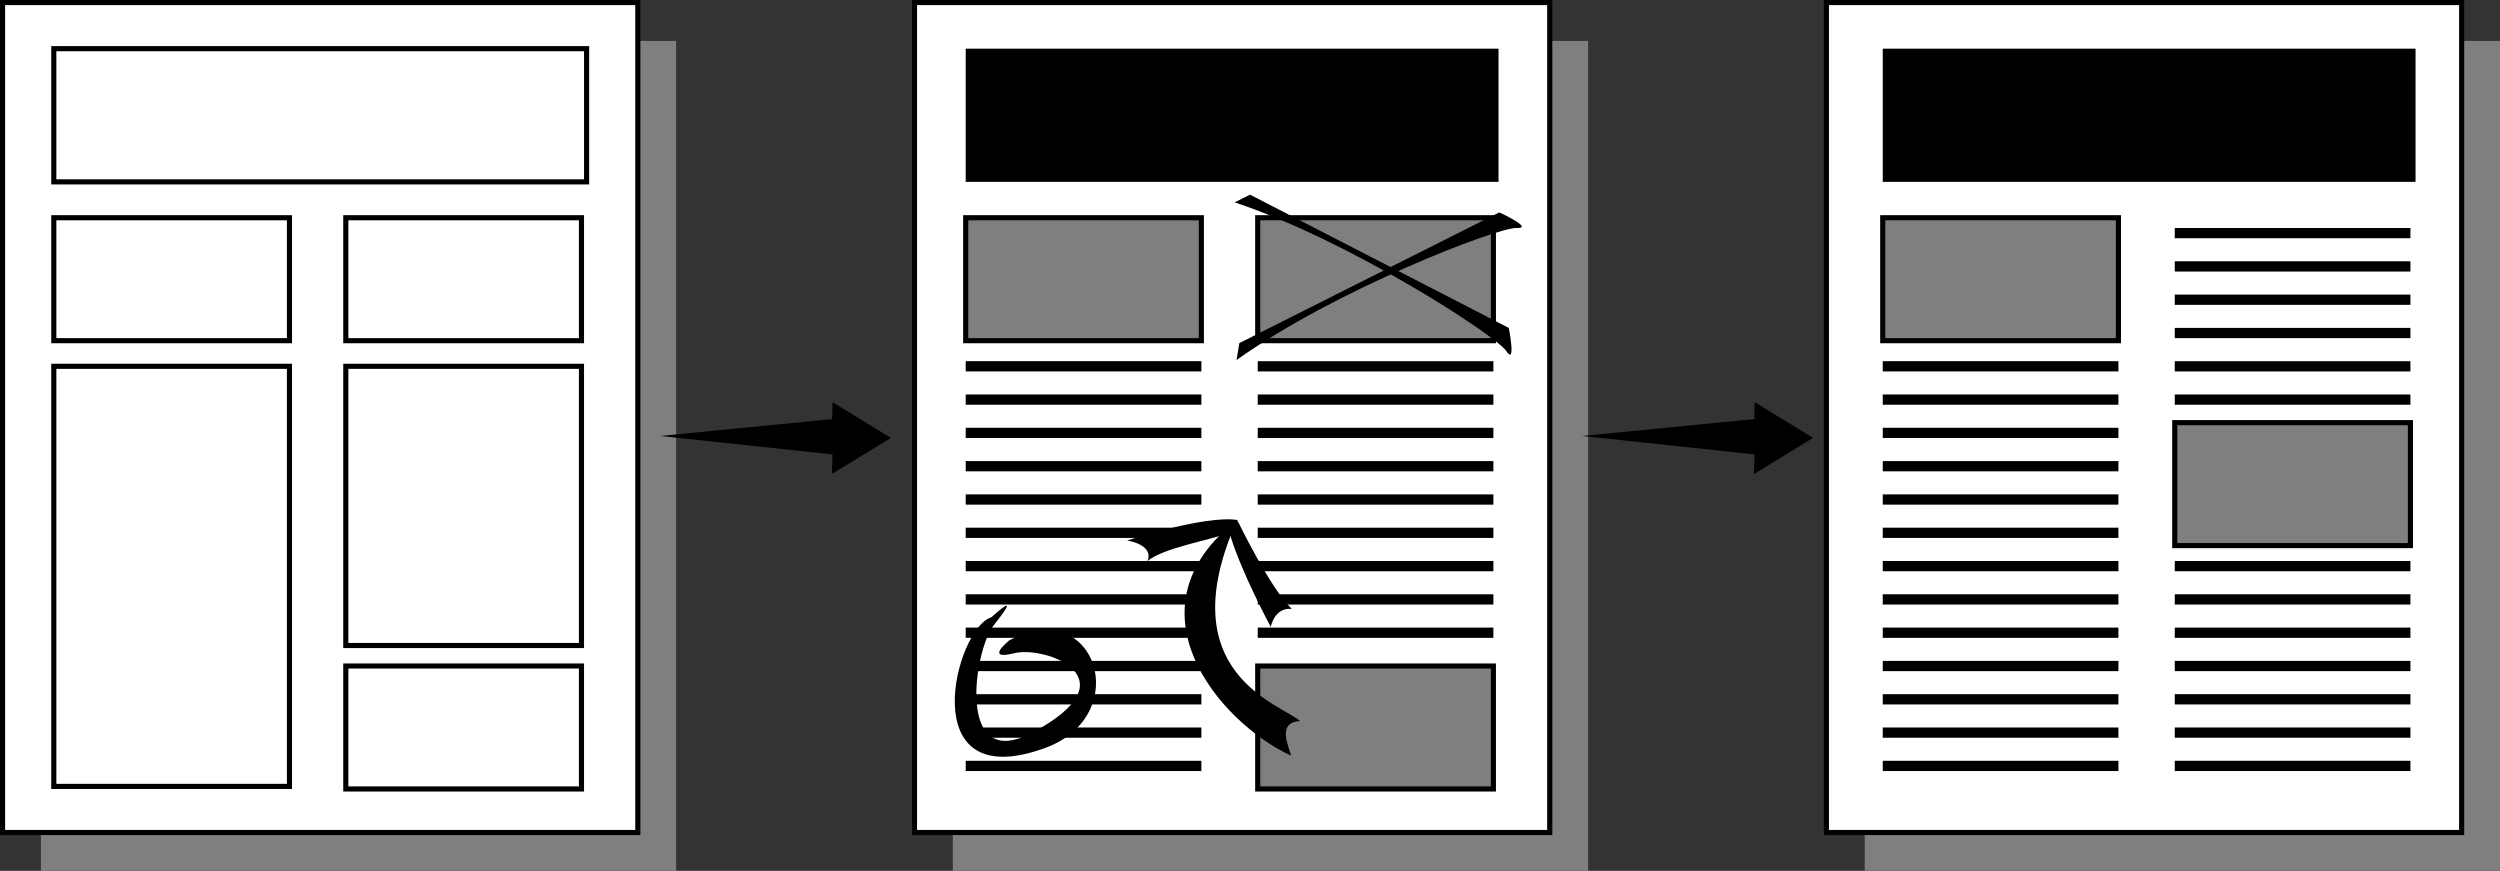 <svg xmlns="http://www.w3.org/2000/svg" width="243.992" height="84.992"><rect width="100%" height="100%" fill="#333333" stroke="none"/><path fill="#7f7f7f" d="M65.992 84.992v-81h-62v81h62"/><path fill="#fff" d="M62.25 81.25v-81h-62v81h62"/><path fill="none" stroke="#000" stroke-width=".5" d="M62.25 81.25v-81h-62v81Zm0 0"/><path fill="#7f7f7f" d="M154.992 84.992v-81h-62v81h62"/><path fill="#fff" d="M151.25 81.25v-81h-62v81h62"/><path fill="none" stroke="#000" stroke-width=".5" d="M151.25 81.25v-81h-62v81Zm0 0"/><path fill="#7f7f7f" d="M243.992 84.992v-81h-62v81h62"/><path fill="#fff" d="M240.25 81.25v-81h-62v81h62"/><path fill="none" stroke="#000" stroke-width=".5" d="M240.25 81.25v-81h-62v81Zm0 0"/><path fill="#fff" d="M57.25 17.75v-13h-52v13h52"/><path fill="none" stroke="#000" stroke-width=".5" d="M57.25 17.75v-13h-52v13Zm0 0"/><path fill="#fff" d="M28.25 33.25v-12h-23v12h23"/><path fill="none" stroke="#000" stroke-width=".5" d="M28.25 33.25v-12h-23v12zm0 0"/><path fill="#fff" d="M28.25 76.75v-41h-23v41h23"/><path fill="none" stroke="#000" stroke-width=".5" d="M28.25 76.75v-41h-23v41zm0 0"/><path fill="#fff" d="M56.75 33.25v-12h-23v12h23"/><path fill="none" stroke="#000" stroke-width=".5" d="M56.75 33.25v-12h-23v12zm0 0"/><path fill="#fff" d="M56.75 63V35.75h-23V63h23"/><path fill="none" stroke="#000" stroke-width=".5" d="M56.75 63V35.75h-23V63zm0 0"/><path fill="#fff" d="M56.75 77V65h-23v12h23"/><path fill="none" stroke="#000" stroke-width=".5" d="M56.75 77V65h-23v12zm0 0"/><path d="M146.25 17.75v-13h-52v13h52"/><path fill="#7f7f7f" d="M117.25 33.25v-12h-23v12h23"/><path fill="none" stroke="#000" stroke-width=".5" d="M117.25 33.25v-12h-23v12zm0 0"/><path fill="#7f7f7f" d="M145.75 33.25v-12h-23v12h23"/><path fill="none" stroke="#000" stroke-width=".5" d="M145.75 33.25v-12h-23v12zm0 0"/><path fill="#7f7f7f" d="M145.75 77V65h-23v12h23"/><path fill="none" stroke="#000" stroke-width=".5" d="M145.75 77V65h-23v12zm0 0"/><path fill="none" stroke="#000" d="M94.25 35.75h23m-23 3.25h23m-23 3.25h23m-23 3.25h23m-23 3.25h23m-23 3.25h23m-23 3.25h23m-23 3.25h23m-23 3.25h23m-23 3.25h23m-23 3.25h23m-23 3.25h23m-23 3.25h23m5.5-39h23m-23 3.25h23m-23 3.25h23m-23 3.25h23m-23 3.25h23m-23 3.25h23m-23 3.25h23m-23 3.25h23m-23 3.25h23"/><path d="M120.5 19.75c11.25 3.75 25.5 13 26.5 14.5s.25-2.25.25-2.25L122 19l-1.5.75"/><path d="M120.68 35.14c9.656-6.886 25.52-12.964 27.32-12.89 1.8.074-1.672-1.523-1.672-1.523l-25.371 12.757-.277 1.657M120 52c.98-.355.75-1.25.75-1.25-3.125-.5-10.75 2-10.75 2s2.625.375 2 2c1.531-1.273 5.922-1.988 8-2.75"/><path d="M120 52c1.031 3.652 4.023 9.184 4.023 9.184s.352-1.934 2.055-1.758C124 57.5 120.75 50.75 120.75 50.75c.152.79-1.012.316-.75 1.25"/><path d="M120.75 50.75c-11 8.5-2 19.625 5.25 23-.125-.75-1.5-3.25.875-3.375-1.75-1.625-12.875-4.625-6.125-19.625m-24 9.5c-3.5 1-7.75 17.5 5.25 12.75 8.688-3.172 5-15-3.5-10.5 0 0-2.5 2 .5 1.25s11.719 2.434 1.75 7.75c-7.5 4-5.707-8.055-3.75-10.5 3-3.75-.25-.75-.25-.75m139-42.5v-13h-52v13h52"/><path fill="#7f7f7f" d="M206.75 33.25v-12h-23v12h23"/><path fill="none" stroke="#000" stroke-width=".5" d="M206.75 33.25v-12h-23v12zm0 0"/><path fill="none" stroke="#000" d="M183.75 35.75h23m-23 3.25h23m-23 3.25h23m-23 3.25h23m-23 3.25h23m-23 3.25h23m-23 3.25h23m-23 3.25h23m-23 3.25h23m-23 3.25h23m-23 3.25h23m-23 3.25h23m-23 3.25h23m5.5-39h23m-23 3.25h23m-23 16.25h23m-23 3.25h23m-23 3.25h23m-23-39h23m-23 3.25h23m-23 3.25h23m-23 3.25h23"/><path fill="#7f7f7f" d="M235.25 53.25v-12h-23v12h23"/><path fill="none" stroke="#000" stroke-width=".5" d="M235.25 53.25v-12h-23v12zm0 0"/><path fill="none" stroke="#000" d="M212.25 65h23m-23 3.25h23m-23 3.25h23m-23 3.25h23"/><path d="m81.25 44.352-.074 1.914 5.773-3.528-5.699-3.488-.035 1.652-16.801 1.649 16.836 1.8m90 .001-.074 1.914 5.773-3.528-5.699-3.488-.035 1.652-16.801 1.649 16.836 1.8"/></svg>
